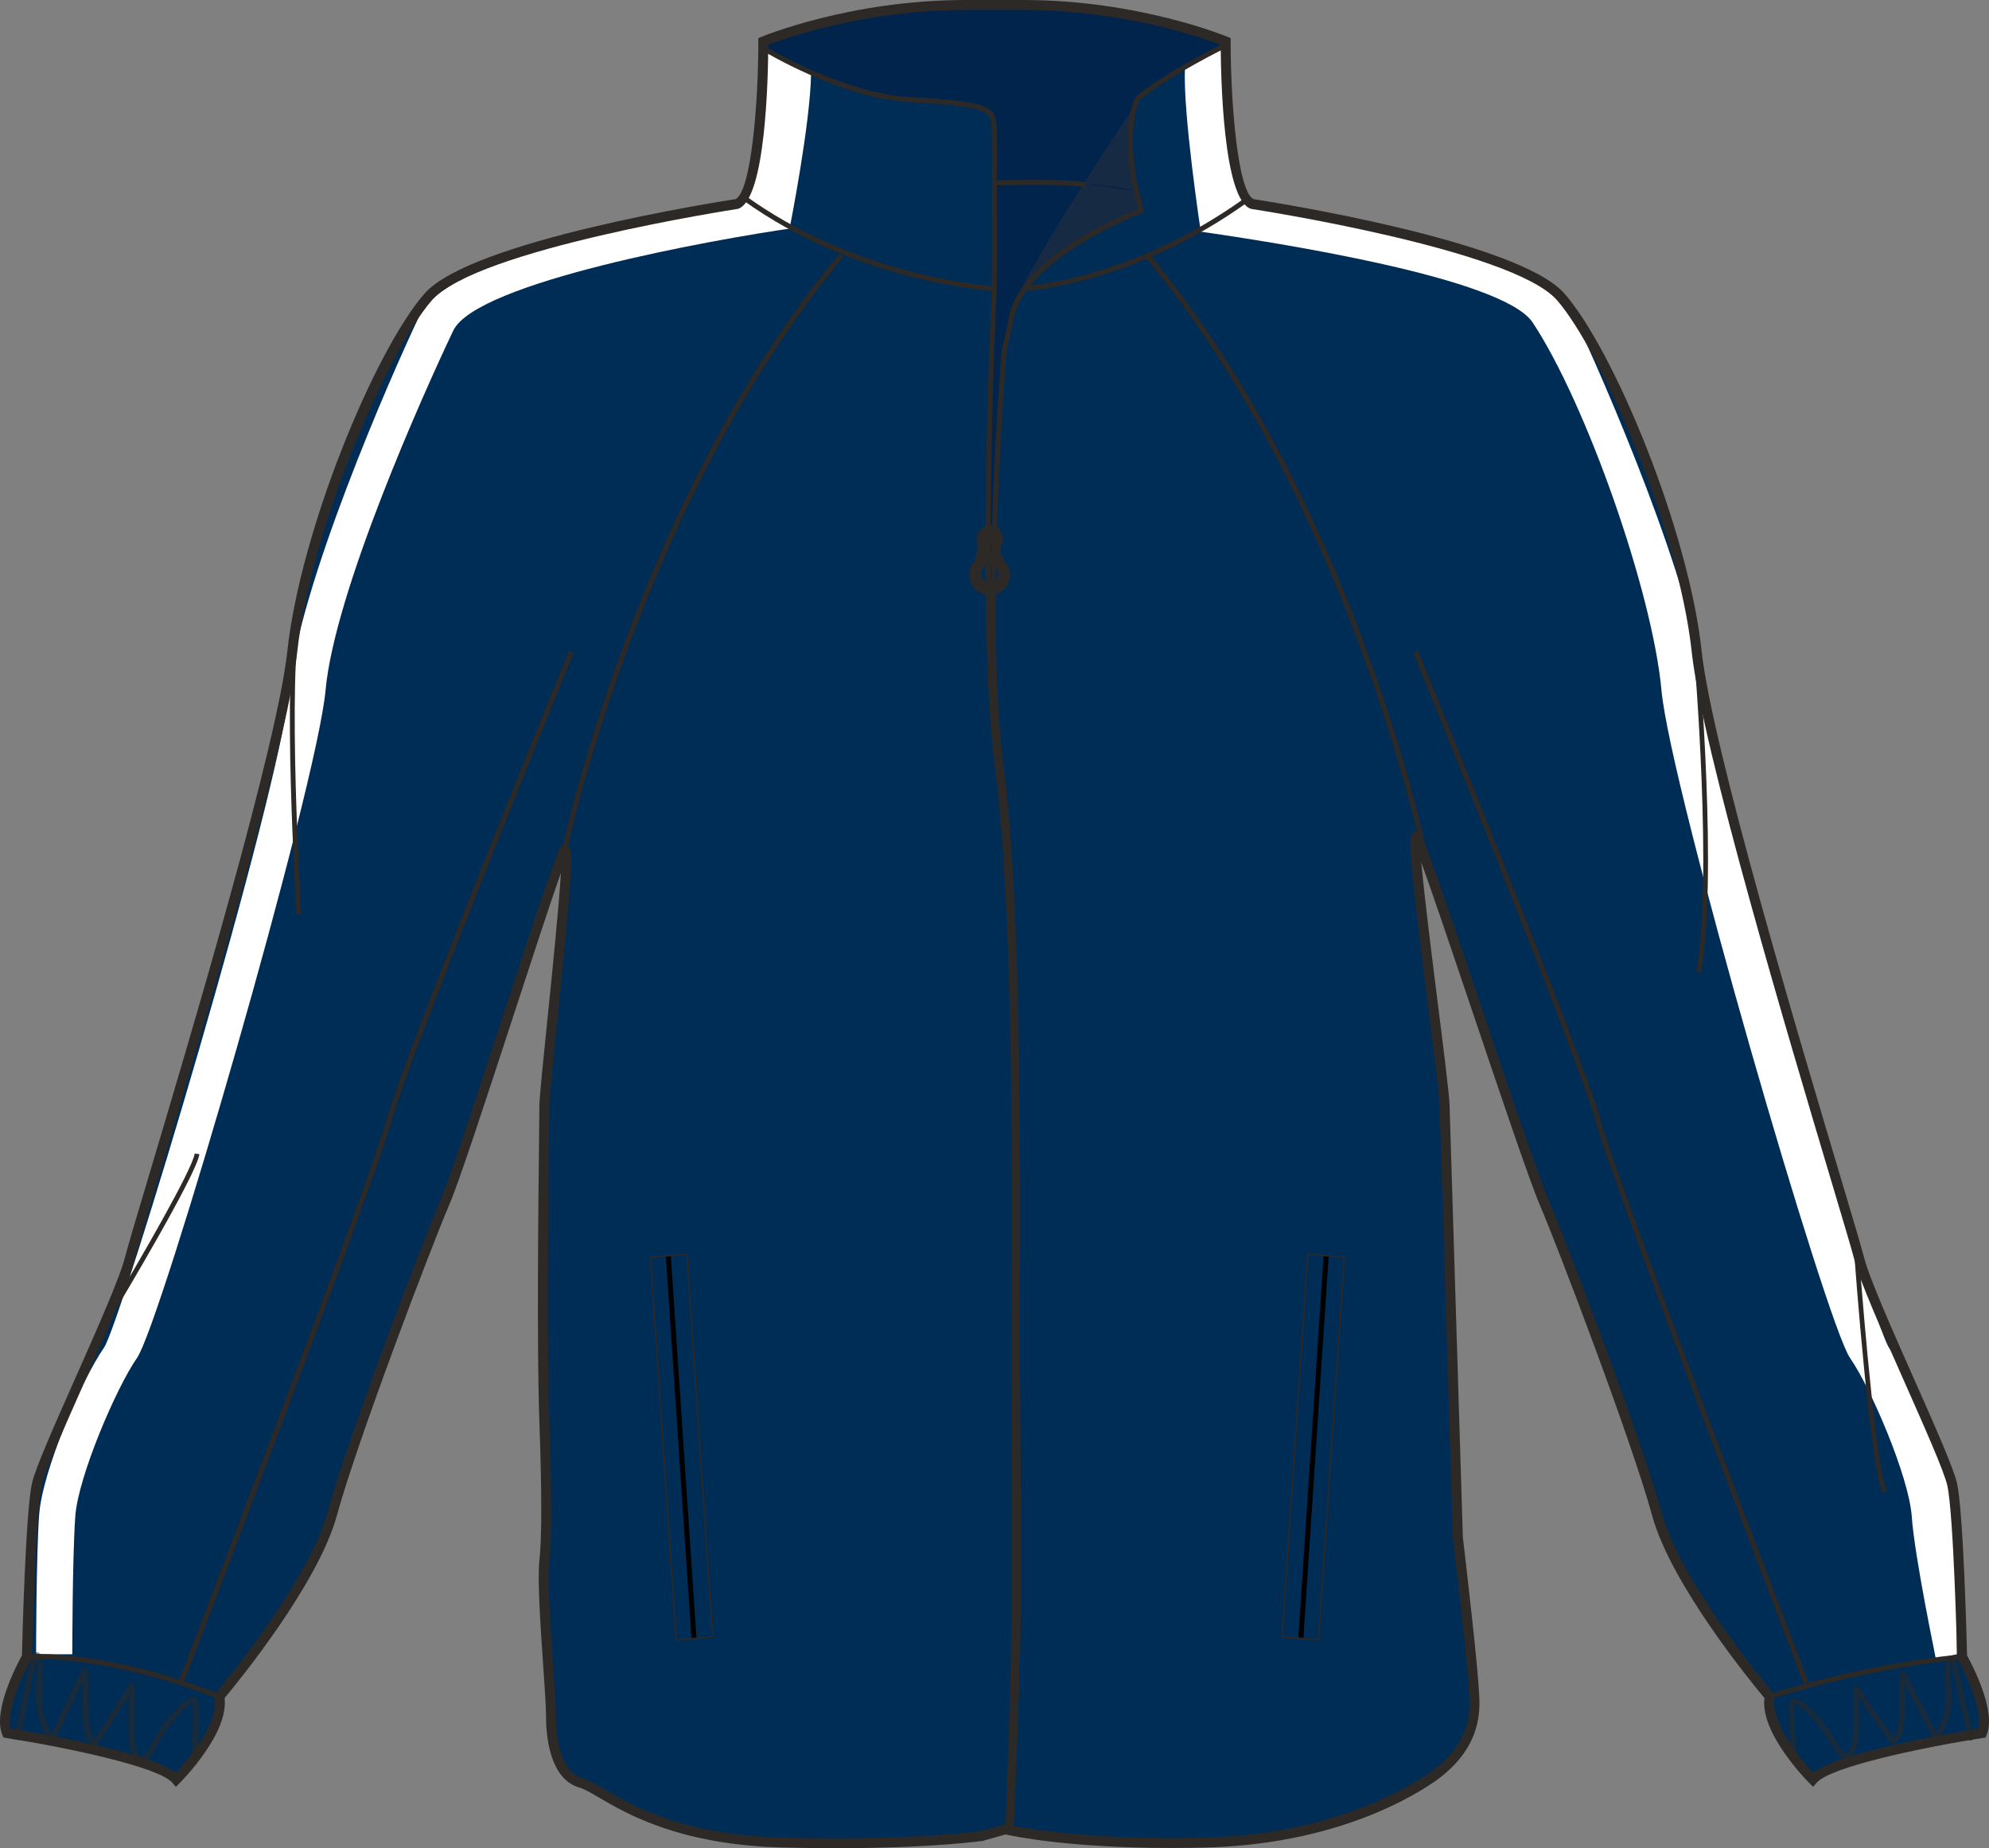 <svg xmlns="http://www.w3.org/2000/svg" xmlns:xlink="http://www.w3.org/1999/xlink" version="1.1" id="Layer_1" x="0px" y="0px" width="860.876px" height="800.002px" viewbox="0 0 860.876 800.002" enable-background="new 0 0 860.876 800.002" xml:space="preserve" class="svg0" ><rect width="100%" height="100%" fill="#808080" stroke="none"/>   <g id="front"> 	<path id="primary" fill="#002D56" d="M625.25,478.822c0-10.053-16.35-123.472-12.039-116.291   c4.307,7.181,46.496,137.824,55.113,157.93c8.615,20.098,40.195,103.375,48.814,134.955c8.609,31.59,48.813,78.963,48.813,78.963   c-2.869,14.367,18.666,35.906,18.666,35.906c8.611-10.061,73.225-20.107,73.225-20.107c4.305-10.053-8.617-33.021-8.617-33.021   s-1.434-61.738-4.309-74.658c-2.873-12.926-35.891-80.4-40.195-97.631c-4.307-17.227-64.611-209.615-70.354-262.738   c-5.74-53.12-38.768-130.652-58.865-153.623c-20.102-22.97-133.523-40.2-133.523-40.2c-11.486-4.307-11.486-70.352-11.486-70.352   S493.172,2.162,442.919,2.162h-24.968c-50.252,0-87.575,15.792-87.575,15.792s0.002,66.045-11.489,70.352   c0,0-113.416,17.233-133.521,40.2c-20.101,22.968-53.126,100.501-58.866,153.621c-5.746,53.124-66.046,245.514-70.354,262.74   c-4.305,17.23-37.328,84.707-40.198,97.627c-2.875,12.924-4.309,74.662-4.309,74.662s-12.921,22.969-8.612,33.021   c0,0,64.605,10.049,73.22,20.105c0,0,21.536-21.539,18.669-35.904c0,0,40.195-47.373,48.812-78.963   c8.613-31.582,40.199-114.859,48.813-134.955c8.615-20.107,47.384-145.017,51.694-152.191c4.306-7.176-8.624,100.499-8.624,110.552   c0,10.054-1.428,96.196,0,136.399c0.646,18.146,1.444,47.381,0.008,60.303c-1.436,12.92,2.875,55.99,2.875,67.479   c0,11.482,2.865,25.842,12.918,28.717c10.052,2.875,30.149,24.404,87.576,25.838c57.432,1.439,86.147-2.871,86.147-2.871   l10.048-2.869c0,0,29.277,7.178,86.702,5.734c57.43-1.434,92.297-23.676,100.5-30.146c10.93-8.615,15.799-18.658,15.799-30.148   c0-11.484-5.74-58.865-7.182-71.785L625.25,478.822z" class="primary"></path> 	<path fill="#414042" d="M491.349,45.23c0,0-48.29,72.434-52.206,86.791c0,0,10.441-24.145,54.814-41.111   c0,0-10.44-27.408-1.631-47.963" stroke-width="2px"></path> 	<path opacity="0.65" fill="#001F45" enable-background="new    " d="M431.313,79.163c0,0,49.595-1.305,60.688,3.915l1.957,7.831   c0,0-51.879,19.25-56.771,49.921c-4.895,30.67-6.523,89.074-6.523,89.074l-2.284,31.323l-0.979-55.468l3.265-80.917L431.313,79.163   z" stroke-width="2px"></path> 	<path id="primary_1_" opacity="0.65" fill="#001F45" enable-background="new    " d="M331.471,16.953   c0,0,42.633-16.098,100.494-14.792c57.856,1.305,98.316,16.531,98.316,16.531s-34.039,19.36-37.955,24.254   s-3.916,25.45-0.326,40.132c0,0-27.845-6.089-60.688-3.915l-0.979-25.776c0,0-0.326-7.504-9.462-7.831   c-9.138-0.327-38.827-2.937-42.417-3.916s-45.027-16.966-47.313-20.556C328.861,17.496,331.471,16.953,331.471,16.953z" class="primary"></path> 	<g id="secondary" class="secondary"> 		<path fill="#FFFFFF" d="M31.294,716.063H15.632c0-1.709,0.015-42.113,1.314-60.314c1.365-19.152,18.485-58.697,28.104-72.441    c6.964-9.949,76.065-239.472,80.228-285.233c3.964-43.626,43.089-133.734,56.481-161.859    c13.563-28.481,130.629-45.971,143.938-47.872l17.521,10.399c-34.999,5.001-137.083,23.45-147.042,44.374    c-13.238,27.796-51.405,113.174-55.268,155.664c-3.809,41.903-71.393,274.416-81.61,289.02    c-8.922,12.746-25.488,51.412-26.709,68.512C31.308,674.23,31.294,715.645,31.294,716.063z" class="secondary"></path> 		<path fill="#FFFFFF" d="M837.858,718.02l9.137-1.957c0-1.709-0.02-42.113-1.316-60.314c-1.365-19.152-18.486-58.697-28.107-72.441    c-6.963-9.949-76.063-239.472-80.223-285.233c-3.967-43.626-43.094-133.734-56.486-161.859    c-13.563-28.481-130.631-45.971-143.936-47.872l-18.822,11.704c34.996,5.001,132.439,20.217,145.248,39.532    c23.113,34.86,51.896,116.711,55.756,159.201c3.811,41.903,71.393,274.416,81.611,289.02    c8.922,12.746,25.488,51.412,26.709,68.512C828.703,674.23,837.858,717.602,837.858,718.02z" class="secondary"></path> 		<path fill="#FFFFFF" d="M330.492,22.39c0,0-1.958,52.531-7.179,60.688s1.307,8.81,2.61,9.462s15.988,5.547,15.988,5.547    s8.81-44.375,9.136-66.235l-19.903-10.767L330.492,22.39z" class="secondary"></path> 		<path fill="#FFFFFF" d="M530.5,21.085c0,0,0.654,36.217,2.938,46.332c2.285,10.115,7.18,20.882,7.18,20.882l-20.883,12.072    c0,0-7.832-51.552-6.854-70.803C512.883,29.568,529.196,19.78,530.5,21.085z" class="secondary"></path> 	</g> 	<path d="M361.887,800.002c-7.42,0-15.146-0.104-22.959-0.295c-44.537-1.111-67.315-14.402-79.549-21.547   c-3.614-2.109-6.473-3.775-8.565-4.373c-13.067-3.736-14.479-22.777-14.479-30.787c0-4.16-0.576-12.566-1.244-22.305   c-1.193-17.365-2.544-37.053-1.613-45.408c1.063-9.59,1.056-29.773-0.021-59.988c-1.147-32.34-0.462-93.336-0.134-122.649   c0.079-6.931,0.134-11.851,0.134-13.821c0-3.619,1.525-18.525,3.456-37.396c2.107-20.586,5.021-49.105,5.854-63.587   c-4.499,12.671-12.525,37.26-20.356,61.247c-11.553,35.381-23.497,71.97-27.89,82.218c-8.075,18.842-40.051,102.898-48.715,134.674   c-8.145,29.865-43.222,72.588-48.607,79.031c1.924,15.234-18.54,35.902-19.43,36.793l-1.644,1.648l-1.515-1.771   c-5.938-6.934-46.261-15.391-71.914-19.383l-1.179-0.18l-0.469-1.102c-4.379-10.207,6.248-30.439,8.45-34.449   c0.157-6.469,1.572-62.061,4.346-74.545c1.428-6.422,9.789-25.27,18.645-45.229c9.525-21.48,19.38-43.689,21.572-52.455   c0.975-3.887,4.771-16.623,10.03-34.252c18.122-60.735,55.83-187.113,60.271-228.198c5.674-52.489,37.934-130.296,59.383-154.812   c20.106-22.967,127.095-39.727,134.563-40.873c6.842-3.185,9.918-41.681,9.916-68.261v-1.427l1.315-0.556   C329.913,15.805,367.843,0,417.951,0h24.968c50.109,0,88.037,15.805,88.412,15.965l1.314,0.556v1.427   c0,26.581,3.078,65.076,9.916,68.261c7.473,1.146,114.467,17.906,134.564,40.873c21.451,24.513,53.715,102.32,59.385,154.812   c4.438,41.085,42.146,167.463,60.271,228.198c5.258,17.627,9.061,30.363,10.033,34.252c2.188,8.766,12.041,30.975,21.57,52.455   c8.852,19.959,17.215,38.807,18.643,45.229c2.773,12.482,4.189,68.072,4.348,74.545c2.203,4.01,12.828,24.242,8.455,34.449   l-0.475,1.102l-1.178,0.18c-25.656,3.992-65.979,12.449-71.916,19.383l-1.518,1.771l-1.645-1.648   c-0.891-0.895-21.354-21.559-19.426-36.793c-5.389-6.443-40.471-49.164-48.607-79.031c-8.682-31.82-40.648-115.852-48.715-134.672   c-4.314-10.063-16.857-47.263-28.988-83.241c-8.523-25.276-17.258-51.179-22.207-64.848c1.309,14.671,4.727,41.832,7.211,61.603   c2.707,21.494,5.045,40.057,5.045,43.996l5.736,186.58c0.232,1.979,0.59,5.08,1.023,8.814c2.152,18.643,6.158,53.348,6.158,63.039   c0,12.613-5.432,23.029-16.613,31.844c-3.764,2.967-38.576,29.033-101.777,30.609c-5.07,0.127-10.139,0.191-15.061,0.191   c-43.855,0-67.666-4.955-71.644-5.855l-9.782,2.771C425.235,796.846,403.727,800.002,361.887,800.002z M244.59,365.775h0.958   l0.771,0.779c1.792,1.985,1.338,12.112-5.126,75.313c-1.844,18.008-3.435,33.557-3.435,36.957c0,1.98-0.053,6.916-0.132,13.869   c-0.329,29.283-1.013,90.21,0.132,122.449c1.086,30.424,1.083,50.82-0.005,60.619c-0.886,7.969,0.51,28.303,1.631,44.641   c0.673,9.814,1.257,18.293,1.257,22.598c0,5.488,0.815,23.635,11.356,26.646c2.612,0.744,5.674,2.533,9.554,4.791   c12.735,7.439,34.053,19.879,77.483,20.959c7.779,0.193,15.469,0.295,22.854,0.295c39.771,0,60.938-2.857,62.791-3.119   l10.457-2.986l0.556,0.133c0.239,0.063,24.548,5.869,71.184,5.869c4.885,0,9.914-0.064,14.953-0.189   c62.865-1.57,97.764-28.539,99.219-29.682c10.078-7.947,14.977-17.258,14.977-28.463c0-9.447-3.99-43.988-6.139-62.543   c-0.434-3.74-0.793-6.85-1.031-9.004L623.1,478.891c-0.002-3.738-2.434-23.064-5.01-43.529   c-7.945-63.134-8.619-72.624-6.943-74.524l0.645-0.729l1.084-0.058c0.621,0,1.504,0.238,2.184,1.373   c2.131,3.559,11.395,30.812,26.383,75.273c12.105,35.896,24.623,73.012,28.867,82.92c8.096,18.885,40.188,103.25,48.91,135.234   c8.387,30.762,47.982,77.666,48.377,78.141l0.676,0.795l-0.201,1.021c-2.012,10.055,10.262,25.66,16.662,32.496   c12.391-9.242,61.23-17.416,71.498-19.053c2.08-7.938-5.586-24.184-8.875-30.033l-0.268-0.471l-0.014-0.537   c-0.014-0.613-1.457-61.674-4.258-74.24c-1.334-6.004-9.998-25.535-18.373-44.42c-9.604-21.646-19.525-44.027-21.811-53.154   c-0.947-3.795-4.736-16.492-9.979-34.064c-18.156-60.853-55.943-187.489-60.426-228.963   c-5.836-54.011-39.479-130.881-58.346-152.436c-19.357-22.122-131.102-39.318-132.227-39.49l-0.436-0.113   c-11.799-4.424-12.82-56.908-12.883-70.906c-7.02-2.721-41.406-15.101-85.424-15.101h-24.968   c-44.059,0-78.411,12.379-85.427,15.101c-0.057,13.996-1.079,66.482-12.884,70.906l-0.433,0.113   c-1.126,0.168-112.865,17.371-132.229,39.49c-18.861,21.555-52.504,98.424-58.339,152.433   c-4.489,41.477-42.27,168.107-60.425,228.964c-5.244,17.57-9.031,30.27-9.982,34.063c-2.28,9.127-12.21,31.508-21.81,53.154   c-8.376,18.885-17.041,38.416-18.376,44.42c-2.793,12.566-4.242,73.627-4.258,74.242l-0.014,0.537l-0.265,0.469   C10.215,724.068,2.55,740.32,4.63,748.25c10.263,1.635,59.072,9.803,71.482,19.041c4.608-4.979,18.882-21.447,16.68-32.486   l-0.204-1.021l0.673-0.795c0.4-0.475,39.99-47.379,48.378-78.141c8.708-31.93,40.812-116.324,48.914-135.234   c4.314-10.07,16.229-46.564,27.749-81.857c13.577-41.583,21.971-67.085,24.076-70.591   C243.102,365.955,244.076,365.775,244.59,365.775z" fill="#2D2926" stroke-width="2px"></path> 	<path d="M443.125,126.001l-0.104-2.172c0.465-0.021,46.674-2.579,96.368-38.559l1.273,1.763   C490.417,123.414,443.595,125.98,443.125,126.001z" fill="#2D2926" stroke-width="2px"></path> 	<path d="M437.239,792.84l-2.172-0.088c0.03-0.703,2.875-70.727,2.875-104.77V574.561c0-3.645,0.018-8.352,0.03-13.938   c0.158-50.229,0.528-167.854-7.203-227.126c-8.529-65.383-1.578-207.212-1.504-208.637l2.172,0.11   c-0.071,1.422-7.015,143.057,1.488,208.249c7.747,59.414,7.377,177.138,7.222,227.414c-0.016,5.584-0.029,10.289-0.029,13.93   v113.424C440.119,722.07,437.272,792.137,437.239,792.84z" fill="#2D2926" stroke-width="2px"></path> 	<path d="M438.776,790.963l-2.172-0.098c0.033-0.709,3.229-71.438,3.229-105.477c0-17.049-0.137-36.271-0.267-54.857   c-0.138-19.17-0.274-38.99-0.274-57.127c0-3.943,0.02-9.135,0.047-15.336c0.187-49.977,0.625-167.005-7.032-225.729   c-8.532-65.405,1.172-179.81,1.271-180.956l2.688-11.639c2.712-27.159,49.003-46.314,56.452-49.227   c-9.642-34.536-1.396-48.167-1.035-48.735l0.242-0.269c14.288-11.43,38.194-22.989,38.436-23.106l0.943,1.96   c-0.238,0.112-23.75,11.479-37.86,22.714c-0.834,1.537-7.584,15.505,1.638,47.796l0.271,0.965l-0.938,0.353   c-0.532,0.198-53.231,20.195-56.009,47.903l-2.688,11.623c-0.074,0.993-9.755,115.167-1.257,180.337   c7.675,58.866,7.232,176,7.051,226.018c-0.025,6.199-0.046,11.387-0.046,15.328c0,18.127,0.138,37.945,0.274,57.111   c0.13,18.592,0.266,37.814,0.266,54.869C442.009,719.479,438.812,790.254,438.776,790.963z" fill="#2D2926" stroke-width="2px"></path> 	<g> 		 			<rect x="211.59" y="625.112" transform="matrix(-0.067 -0.998 0.998 -0.067 -310.409 962.222)" width="165.917" height="2.174"></rect> 		<path d="M292.394,710.289l-0.021-0.32l-11.178-165.938l16.404-1.563l0.023,0.32l11.172,165.932L292.394,710.289z M281.864,544.598    l11.113,165.01l15.157-1.445l-11.111-165.008L281.864,544.598z" fill="#2D2926" stroke-width="2px"></path> 	</g> 	<g> 		 			<rect x="567.782" y="543.278" transform="matrix(-0.998 -0.066 0.066 -0.998 1094.902 1288.891)" width="2.177" height="165.944"></rect> 		<path d="M570.981,710.289l-16.402-1.568l11.191-166.252l16.406,1.563L570.981,710.289z M555.242,708.156l15.156,1.447    l11.117-165.008l-15.164-1.447L555.242,708.156z" fill="#2D2926" stroke-width="2px"></path> 	</g> 	<g> 		<g> 			<path d="M433.524,243.319c-0.089-0.209-0.14-0.389-0.262-0.622c-4.16-7.982,1.504-6.588-1.135-11.793     c-2.645-5.202-9.063-0.347-7.932,2.774c0.853,2.351-0.482,7.437-1.196,9.813c-1.335,1.357-2.167,3.215-2.167,5.272     c0,4.155,3.37,7.522,7.525,7.522s7.522-3.367,7.522-7.522C435.884,246.615,434.969,244.689,433.524,243.319z M428,232.418     c1.275,0,2.318,2.01,2.318,4.485c0,2.479-1.04,4.481-2.318,4.481c-1.277,0-2.317-2.005-2.317-4.481     C425.684,234.428,426.722,232.418,428,232.418z M428.36,253.391c-2.771,0-5.017-2.245-5.017-5.009     c0-2.772,2.246-5.017,5.017-5.017c2.77,0,5.015,2.244,5.015,5.017C433.375,251.147,431.13,253.391,428.36,253.391z" fill="#2D2926" stroke-width="2px"></path> 		</g> 	</g> 	<path d="M431.438,126.056l-1.139-0.055c-0.584-0.028-58.936-3.308-109.177-39.686l1.271-1.763   c45.868,33.211,98.524,38.548,106.875,39.198c0.025-7.733,0.161-51.789-0.002-65.582l-0.01-1.063   c-0.069-9.039-0.084-10.92-35.735-12.942c-29.763-1.685-63.385-22.205-63.722-22.414l1.143-1.851   c0.331,0.204,33.494,20.438,62.701,22.093c36.533,2.07,37.703,4.19,37.787,15.098l0.01,1.053c0.184,15.082,0,66.26,0,66.778   L431.438,126.056z" fill="#2D2926" stroke-width="2px"></path> 	<path d="M245.291,368.49l-2.129-0.438c0.312-1.503,31.93-151.606,120.1-258.257l1.675,1.384   C277.121,217.406,245.598,366.992,245.291,368.49z" fill="#2D2926" stroke-width="2px"></path> 	<path d="M615.309,368.49c-0.311-1.498-31.826-151.083-119.646-257.312l1.681-1.384c88.165,106.654,119.792,256.754,120.1,258.257   L615.309,368.49z" fill="#2D2926" stroke-width="2px"></path> 	<path d="M94.509,735.393c-50.106-19.754-82.455-17.18-82.781-17.154l-0.192-2.166c0.329-0.021,33.139-2.666,83.771,17.297   L94.509,735.393z" fill="#2D2926" stroke-width="2px"></path> 	<path d="M766.289,735.414l-0.678-2.064c0.396-0.127,39.939-13.004,83.506-17.273l0.213,2.164   C806.002,722.486,766.684,735.285,766.289,735.414z" fill="#2D2926" stroke-width="2px"></path> 	<path opacity="0.57" enable-background="new    " d="M85.133,763.641l-2.506-0.178c0.015-0.209,1.512-20.912,0.771-26.193   c-0.026-0.209-0.071-0.281-0.073-0.281c-1.849,0.018-11.021,9.713-15.987,19.826c-2.186,4.451-4.466,6.445-6.771,5.896   c-3.318-0.771-4.831-6.723-4.831-11.928v-16.666l-13.248,20.867c-0.177,0.275-0.454,0.477-0.771,0.545   c-0.196,0.047-1.206,0.227-2.34-0.666c-2.396-1.896-3.604-7.256-3.604-15.938c0-5.215-0.048-8.678-0.104-10.973L23.72,753.234   c-0.179,0.371-0.527,0.633-0.933,0.697c-0.405,0.082-0.823-0.07-1.109-0.371c-0.303-0.314-7.433-7.994-5.868-24.787   c0.644-6.854,0.288-9.543-0.016-10.57l-7.229,35.107l-2.461-0.504l7.421-36.031c0.043-0.205,0.139-0.395,0.271-0.557   c0.635-0.752,1.746-1.313,2.796-0.871c1.499,0.629,2.746,2.719,1.721,13.66c-1.063,11.451,2.205,18.369,4.038,21.248l13.098-27.707   c0.038-0.078,0.084-0.156,0.139-0.227c0.326-0.432,0.896-0.604,1.41-0.432c1.045,0.354,1.292,0.438,1.292,17.031   c0,10.391,1.792,13.174,2.603,13.895l15.044-23.693c0.302-0.471,0.872-0.686,1.412-0.529c0.538,0.156,0.908,0.645,0.908,1.203   v20.986c0,5.189,1.521,9.162,2.883,9.479c0.708,0.205,2.172-0.928,3.951-4.553c4.328-8.824,14.453-21.807,18.825-21.08   c0.507,0.076,1.723,0.469,1.979,2.295C86.662,742.465,85.193,762.779,85.133,763.641z" fill="#2D2926" stroke-width="2px"></path> 	<path opacity="0.57" enable-background="new    " d="M776.43,763.143c-0.619,0-1.148-0.479-1.199-1.111   c-0.063-0.797-1.541-19.506-0.754-24.625c0.254-1.672,1.41-2.045,1.895-2.125c4.217-0.691,14.523,11.391,18.789,19.377   c1.809,3.393,3.285,4.375,4.078,4.191c1.361-0.342,2.875-3.982,2.875-8.668v-19.307c0-0.529,0.342-0.994,0.844-1.146   c0.506-0.162,1.053,0.031,1.354,0.465l15.111,21.896c0.232-0.17,0.58-0.521,0.961-1.25c0.771-1.498,1.691-4.723,1.691-11.568   c0-15.262,0.287-15.367,1.234-15.707c0.473-0.176,1.021-0.029,1.344,0.365c0.057,0.066,0.104,0.141,0.146,0.219l13.154,25.6   c1.813-2.572,5.182-8.939,4.096-19.586c-1.02-10.008,0.248-11.984,1.619-12.6c1.158-0.52,2.289,0.225,2.771,0.748   c0.145,0.158,0.244,0.346,0.287,0.549l7.428,33.148c0.148,0.645-0.262,1.295-0.912,1.441c-0.641,0.146-1.293-0.266-1.438-0.918   l-7.275-32.467c-0.299,0.762-0.77,3.098-0.084,9.852c1.58,15.516-5.578,22.596-5.881,22.893c-0.275,0.264-0.662,0.377-1.035,0.32   c-0.375-0.063-0.697-0.303-0.871-0.639l-12.063-23.471c-0.061,2.104-0.107,5.326-0.107,10.258c0,7.834-1.164,12.754-3.467,14.605   c-1.152,0.934-2.197,0.77-2.391,0.725c-0.301-0.063-0.564-0.24-0.736-0.49l-13.373-19.371v15.438c0,4.73-1.467,10.195-4.693,11.006   c-2.309,0.582-4.572-1.248-6.789-5.393c-5.008-9.381-14.033-18.15-16.148-18.15c-0.039,0-0.074,0.006-0.109,0.018   c-0.66,4.953,0.842,23.99,0.855,24.186c0.053,0.662-0.439,1.244-1.104,1.295C776.492,763.143,776.461,763.143,776.43,763.143z" fill="#2D2926" stroke-width="2px"></path> 	<path d="M780.721,728.852c-0.82-2.15-82.332-215.076-90.086-243.512c-7.729-28.321-78.207-201.079-78.918-202.82l2.014-0.82   c0.707,1.741,71.244,174.623,79,203.072c7.729,28.333,89.199,241.155,90.02,243.301L780.721,728.852z" fill="#2D2926" stroke-width="2px"></path> 	<path d="M79.293,728.852l-2.031-0.785c0.823-2.143,82.294-214.967,90.021-243.297c7.758-28.447,78.292-201.33,79-203.073   l2.015,0.821c-0.711,1.741-71.196,174.501-78.919,202.821C161.625,513.775,80.116,726.701,79.293,728.852z" fill="#2D2926" stroke-width="2px"></path> 	<path d="M128.359,395.795c-0.266-4.224-6.394-103.74,0.021-131.534l2.004,0.461c-6.349,27.504-0.04,129.915,0.023,130.945   L128.359,395.795z" fill="#2D2926" stroke-width="2px"></path> 	<path d="M49.589,567.76l-1.761-1.059c12.237-20.398,35.604-60.732,36.434-67.371l2.037,0.258   C85.212,508.309,51.042,565.334,49.589,567.76z" fill="#2D2926" stroke-width="2px"></path> 	<path d="M736.123,421.074l-2.016-0.383c7.416-39.207-0.768-135.902-0.85-136.875l2.051-0.174   C735.389,284.615,743.594,381.59,736.123,421.074z" fill="#2D2926" stroke-width="2px"></path> 	<path d="M814.897,646.211c-5.424-9.77-12.09-99.881-12.367-103.711l2.049-0.15c2.365,32.299,7.947,95.361,12.115,102.863   L814.897,646.211z" fill="#2D2926" stroke-width="2px"></path> 	<path d="M469.579,81.095c-7.61-1.693-38.146-0.856-38.452-0.846l-0.063-2.174c1.271-0.035,31.113-0.852,38.984,0.895   L469.579,81.095z" fill="#2D2926" stroke-width="2px"></path> 	<path d="M428.36,257.591c-4.868,0-8.833-3.96-8.833-8.828c0-2.214,0.818-4.312,2.313-5.943c1.188-4.039,1.621-7.354,1.132-8.698   c-0.441-1.222-0.173-2.671,0.744-3.977c1.208-1.724,3.214-2.837,5.113-2.837c1.894,0,3.479,1.068,4.463,3.005   c1.461,2.88,0.765,4.376,0.206,5.577c-0.563,1.206-1.093,2.344,0.918,6.202c0.095,0.177,0.156,0.331,0.217,0.488   c1.646,1.666,2.554,3.851,2.554,6.184C437.188,253.631,433.227,257.591,428.36,257.591z M422.307,250.191   c0.647,2.741,3.118,4.787,6.054,4.787c2.92,0,5.381-2.028,6.041-4.748c-0.792,2.581-3.2,4.464-6.041,4.464   C425.507,254.697,423.088,252.794,422.307,250.191z M428.36,244.669c-2.047,0-3.711,1.664-3.711,3.711   c0,2.043,1.665,3.704,3.711,3.704c2.044,0,3.708-1.663,3.708-3.704C432.069,246.333,430.405,244.669,428.36,244.669z    M425.135,240.528c-0.229,1.021-0.497,2.026-0.771,2.958c0.66-0.541,1.432-0.951,2.271-1.188   C426.033,241.927,425.519,241.316,425.135,240.528z M429.556,242.173c0.937,0.18,1.799,0.566,2.542,1.111   c-0.551-1.057-0.946-1.973-1.216-2.782C430.535,241.217,430.083,241.792,429.556,242.173z M428,233.728   c-0.293,0.123-1.014,1.222-1.014,3.177c0,1.998,0.747,3.099,1.027,3.179c0.252-0.08,0.997-1.185,0.997-3.179   C429.014,234.953,428.298,233.85,428,233.728z M428,231.113c1.504,0,2.736,1.32,3.301,3.313c0.344-0.794,0.438-1.407-0.332-2.934   c-0.532-1.044-1.251-1.577-2.138-1.577c-1.04,0-2.266,0.71-2.977,1.729c-0.293,0.418-0.461,0.837-0.479,1.19   C426.025,231.763,426.948,231.113,428,231.113z" fill="#2D2926" stroke-width="2px"></path> 	 </g> </svg>